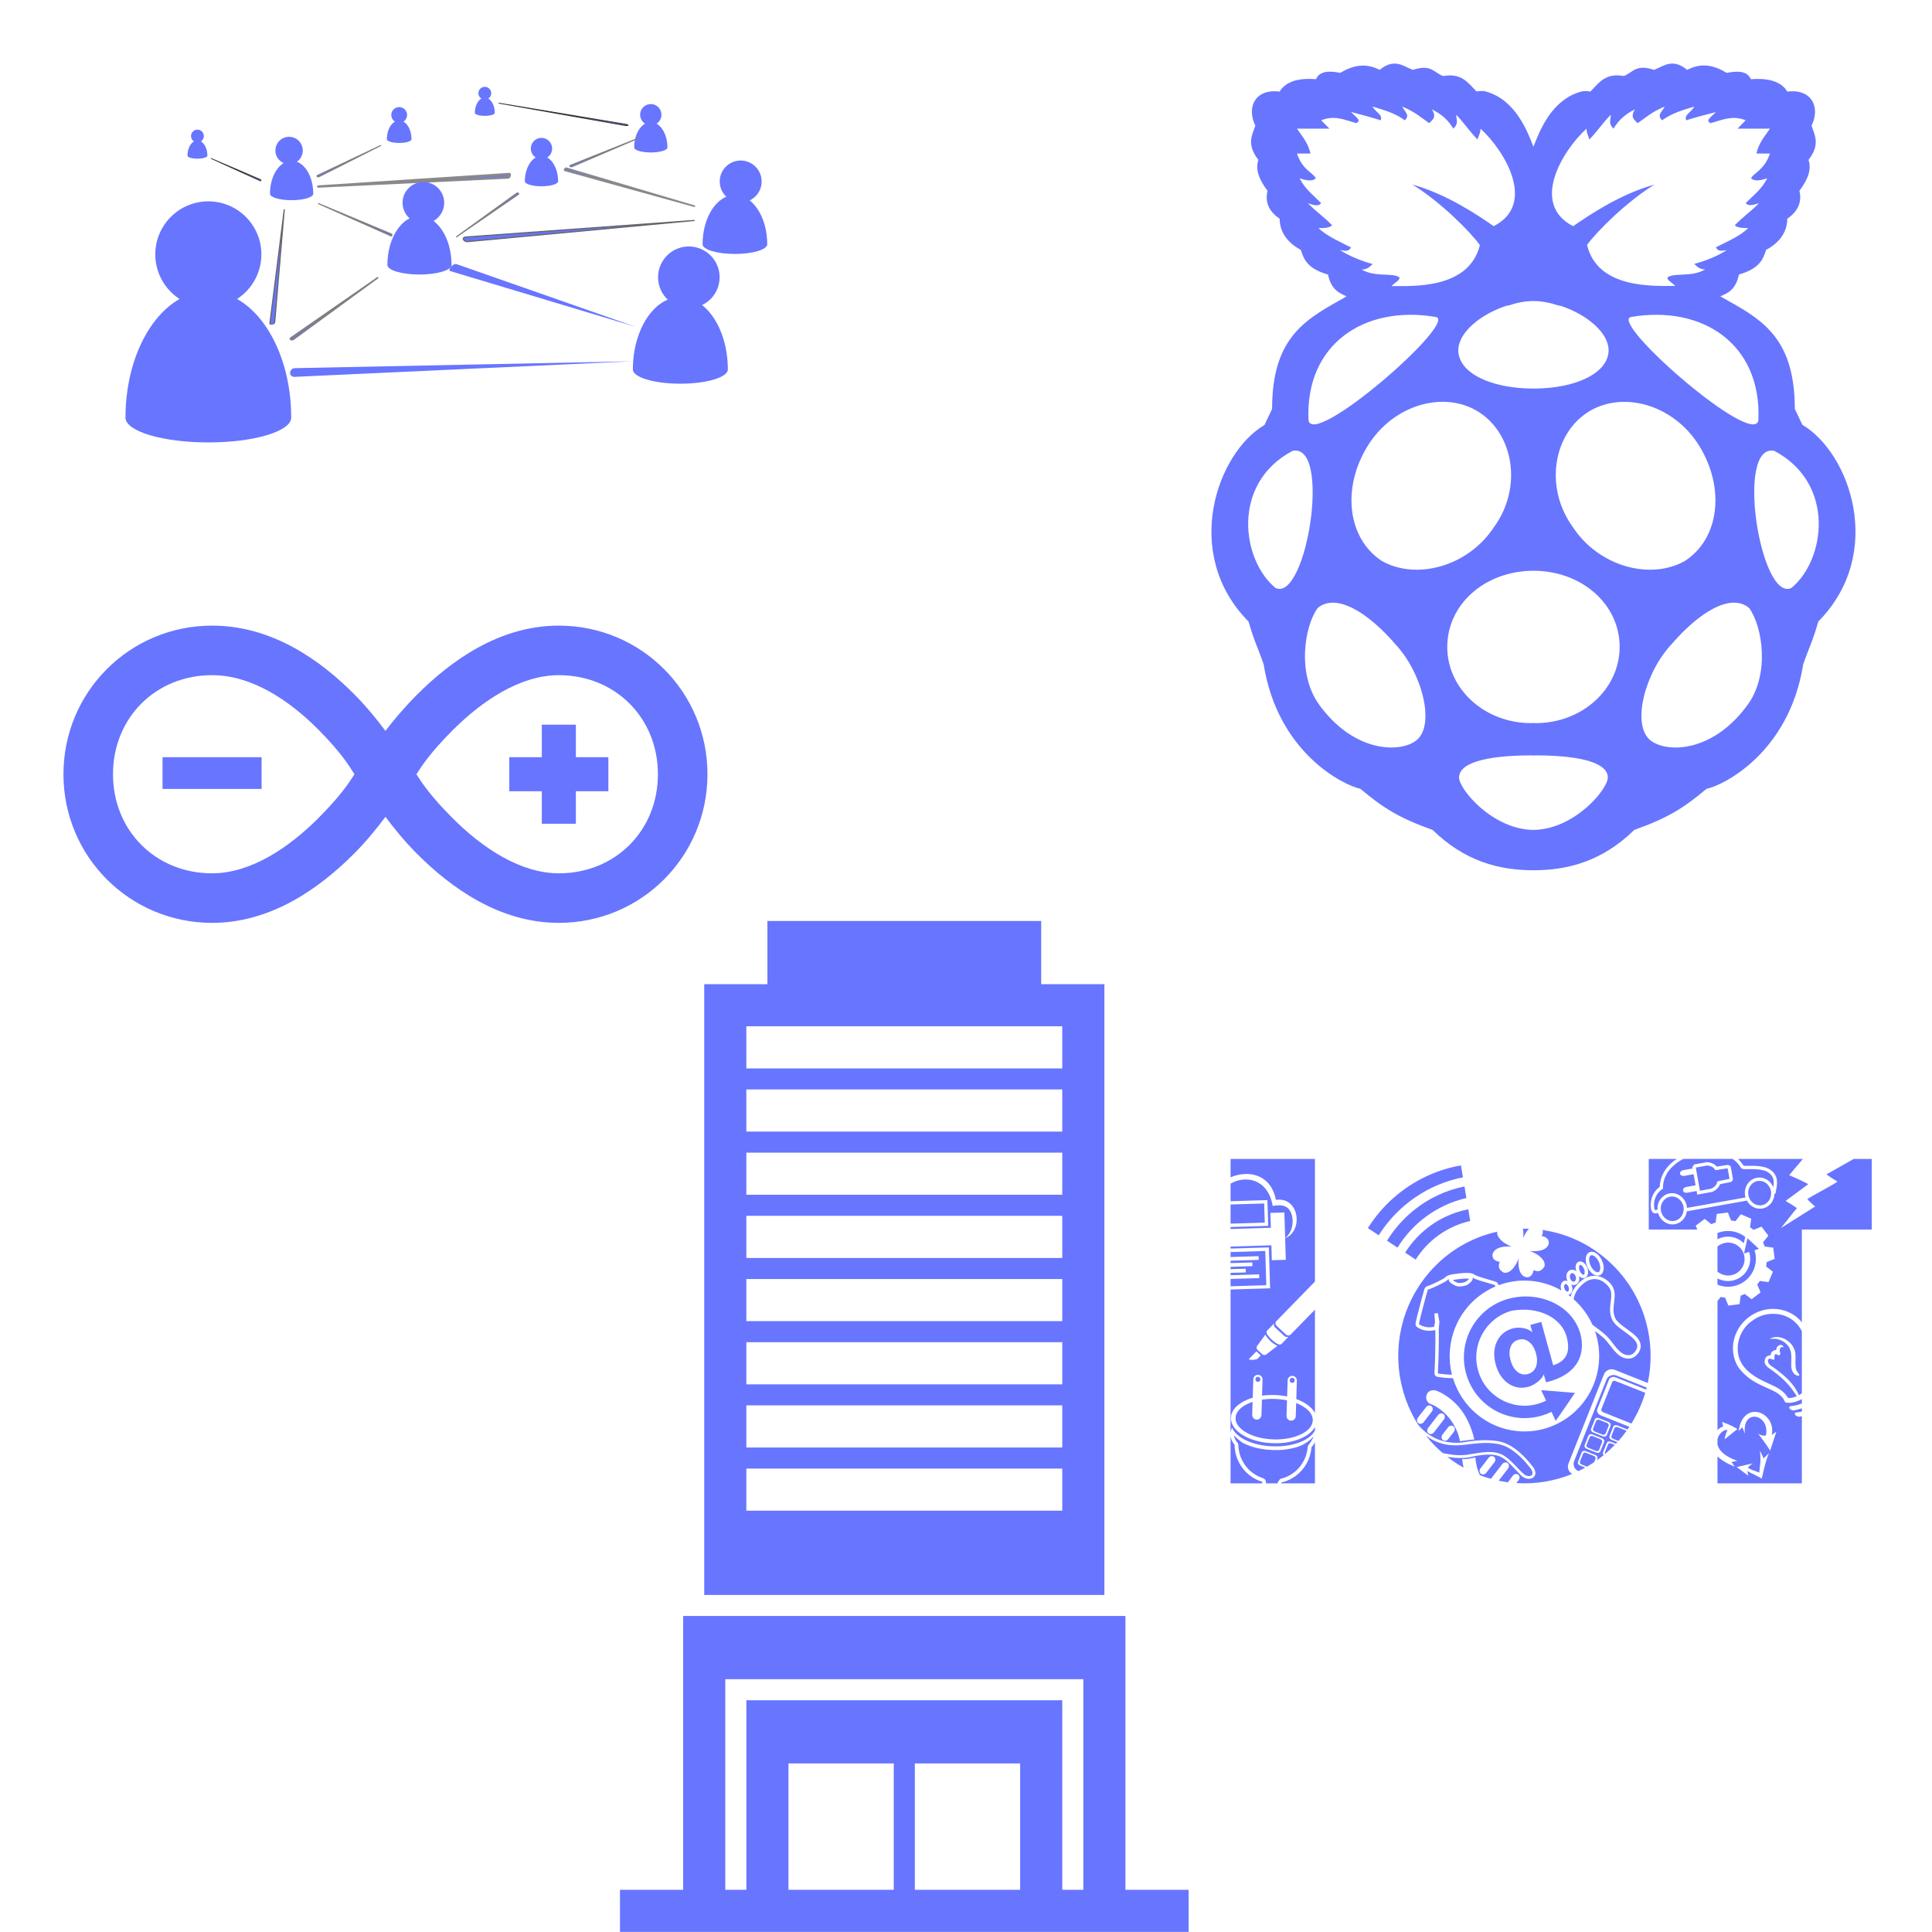 <?xml version="1.0" encoding="UTF-8" standalone="no"?>
<svg
   xmlns:dc="http://purl.org/dc/elements/1.1/"
   xmlns:cc="http://creativecommons.org/ns#"
   xmlns:rdf="http://www.w3.org/1999/02/22-rdf-syntax-ns#"
   xmlns:svg="http://www.w3.org/2000/svg"
   xmlns="http://www.w3.org/2000/svg"
   xml:space="preserve"
   viewBox="0 0 300 300"
   height="300"
   width="300"
   y="0px"
   x="0px"
   id="Capa_1"
   version="1.1"><defs
     id="defs43" /><g
     transform="translate(0,-159)"
     id="g10" /><g
     transform="translate(0,-159)"
     id="g12" /><g
     transform="translate(0,-159)"
     id="g14" /><g
     transform="translate(0,-159)"
     id="g16" /><g
     transform="translate(0,-159)"
     id="g18" /><g
     transform="translate(0,-159)"
     id="g20" /><g
     transform="translate(0,-159)"
     id="g22" /><g
     transform="translate(0,-159)"
     id="g24" /><g
     transform="translate(0,-159)"
     id="g26" /><g
     transform="translate(0,-159)"
     id="g28" /><g
     transform="translate(0,-159)"
     id="g30" /><g
     transform="translate(0,-159)"
     id="g32" /><g
     transform="translate(0,-159)"
     id="g34" /><g
     transform="translate(0,-159)"
     id="g36" /><g
     transform="translate(0,-159)"
     id="g38" /><g
     transform="matrix(3.846,0,0,3.846,32.219,60.013)"
     id="surface1" /><g
     style="fill:#6875ff;fill-opacity:1"
     id="g5110"><g
       style="fill:#6875ff;fill-opacity:1"
       id="g8"
       transform="matrix(0.342,0,0,0.342,61.931,143.009)"><g
         style="fill:#6875ff;fill-opacity:1"
         id="g6"><path
           style="fill:#6875ff;fill-opacity:1"
           d="M 167.344,0 V 28.688 H 138.656 V 306 H 320.344 V 28.688 H 291.656 V 0 Z M 301.219,267.75 H 157.781 v -19.125 h 143.438 z m 0,-28.688 H 157.781 v -19.125 h 143.438 z m 0,-28.687 H 157.781 V 191.25 h 143.438 z m 0,-28.687 H 157.781 v -19.125 h 143.438 z m 0,-28.688 H 157.781 v -19.125 h 143.438 z m 0,-28.688 H 157.781 v -19.125 h 143.438 z m 0,-28.687 H 157.781 V 76.5 h 143.438 z m 0,-47.813 V 66.937 H 157.781 V 47.812 Z"
           id="path2" /><path
           style="fill:#6875ff;fill-opacity:1"
           d="M 329.906,439.875 V 315.562 h -9.562 -181.688 -9.562 v 124.312 h -9.562 -19.125 V 459 H 358.595 V 439.875 H 339.47 Z M 148.219,353.812 v -9.562 h 162.562 v 95.625 h -9.562 V 353.813 H 157.781 v 86.062 h -9.562 z m 76.5,86.063 H 176.907 V 382.5 h 47.812 z m 9.562,0 V 382.5 h 47.812 v 57.375 z"
           id="path4" /></g></g><path
       id="path4522"
       d="m 32.93,97.147 c -12.785,0 -23.077,10.291 -23.077,23.077 0,12.785 10.291,23.077 23.077,23.077 9.3,0 16.827,-5.529 21.995,-10.697 2.028,-2.028 3.621,-4.026 4.928,-5.769 1.307,1.743 2.9,3.741 4.928,5.769 5.168,5.168 12.695,10.697 21.995,10.697 12.785,0 23.077,-10.291 23.077,-23.077 0,-12.785 -10.291,-23.077 -23.077,-23.077 -9.3,0 -16.827,5.529 -21.995,10.697 -1.998,1.998 -3.621,3.921 -4.928,5.649 -1.292,-1.713 -2.84,-3.666 -4.808,-5.649 -5.138,-5.183 -12.665,-10.697 -22.115,-10.697 z m 0,7.692 c 6.325,0 12.2,4.102 16.587,8.534 3.441,3.486 4.688,5.529 5.529,6.851 -0.871,1.352 -2.178,3.38 -5.649,6.851 -4.447,4.447 -10.382,8.534 -16.466,8.534 -8.759,0 -15.385,-6.626 -15.385,-15.385 0,-8.759 6.626,-15.385 15.385,-15.385 z m 53.846,0 c 8.759,0 15.385,6.626 15.385,15.385 0,8.759 -6.626,15.385 -15.385,15.385 -6.085,0 -12.019,-4.087 -16.466,-8.534 -3.471,-3.471 -4.778,-5.499 -5.649,-6.851 0.871,-1.352 2.178,-3.38 5.649,-6.851 4.447,-4.447 10.382,-8.534 16.466,-8.534 z m -2.644,7.692 v 5.048 h -5.048 v 5.288 h 5.048 v 5.048 h 5.288 v -5.048 h 5.048 v -5.288 h -5.048 v -5.048 z m -58.894,5.048 v 4.928 h 15.385 v -4.928 z"
       style="stroke-width:3.846;fill:#6875ff;fill-opacity:1" /><g
       style="fill:#6875ff;fill-opacity:1"
       id="surface1-3"
       transform="matrix(6.263,0,0,6.263,162.957,-2.653)"><path
         style="fill:#6875ff;fill-opacity:1"
         id="path4535"
         d="m 18.668,10.957 -0.188,-0.395 c 0,-1.844 -0.898,-2.254 -1.844,-2.789 0,-0.004 0,-0.004 0,-0.004 C 16.801,7.699 17.016,7.617 17.094,7.23 17.617,7.078 17.691,6.848 17.77,6.617 17.918,6.539 18.293,6.309 18.293,5.848 18.52,5.691 18.672,5.461 18.594,5.156 18.82,4.848 18.895,4.617 18.82,4.387 19.121,4 18.969,3.77 18.895,3.539 c 0.227,-0.461 0,-0.922 -0.602,-0.844 C 18.07,2.309 17.469,2.387 17.391,2.387 17.316,2.23 17.168,2.156 16.789,2.23 16.414,2 16.113,2 15.812,2.156 c -0.375,-0.309 -0.598,-0.078 -0.824,0 -0.453,-0.156 -0.527,0.074 -0.75,0.152 -0.453,-0.078 -0.602,0.156 -0.828,0.387 0,0 -0.121,-0.031 -0.227,0 C 12.453,2.891 12.156,3.66 12,4.062 11.844,3.66 11.547,2.891 10.816,2.691 c -0.105,-0.027 -0.227,0 -0.227,0 C 10.363,2.461 10.215,2.23 9.762,2.309 9.539,2.23 9.465,2.004 9.012,2.156 8.785,2.078 8.562,1.848 8.188,2.156 7.887,2.004 7.586,2.004 7.211,2.23 c -0.379,-0.074 -0.527,0 -0.602,0.156 -0.078,0 -0.676,-0.078 -0.902,0.309 C 5.105,2.617 4.879,3.078 5.105,3.539 5.027,3.77 4.879,4 5.18,4.387 c -0.074,0.23 0,0.461 0.227,0.77 -0.078,0.309 0.074,0.539 0.301,0.691 0,0.461 0.375,0.691 0.523,0.77 0.078,0.23 0.152,0.461 0.676,0.613 0.078,0.387 0.297,0.465 0.457,0.539 0,0 0,0.004 0,0.004 C 6.418,8.312 5.52,8.719 5.52,10.562 l -0.188,0.398 c -1.18,0.691 -2.062,3.188 -0.395,4.875 0.156,0.535 0.215,0.598 0.375,1.062 0.352,2.207 2,3.004 2.395,3.082 C 8.262,20.441 8.633,20.691 9.5,21 c 0.789,0.77 1.633,1 2.5,1 0.867,0 1.711,-0.23 2.5,-1 0.867,-0.309 1.238,-0.559 1.793,-1.02 0.395,-0.078 2.043,-0.875 2.395,-3.086 0.16,-0.461 0.219,-0.523 0.375,-1.062 1.668,-1.688 0.785,-4.18 -0.395,-4.875 z m -1.09,-0.125 C 17.5,11.582 13.812,8.359 14.43,8.281 16.195,7.984 17.656,8.957 17.578,10.832 Z M 13.863,9.109 c 0,0.539 -0.758,0.945 -1.863,0.949 -1.105,-0.004 -1.863,-0.41 -1.863,-0.949 0,-0.453 0.574,-0.906 1.207,-1.109 H 11.375 C 11.582,7.93 11.797,7.887 12,7.887 c 0.203,0 0.418,0.043 0.625,0.113 h 0.031 c 0.637,0.203 1.207,0.656 1.207,1.109 z M 13.316,3.613 c 0,0.137 0.066,0.203 0.066,0.273 0.199,-0.203 0.332,-0.41 0.535,-0.617 0,0.137 -0.066,0.207 0.066,0.344 0.133,-0.207 0.266,-0.344 0.535,-0.48 -0.133,0.207 0,0.273 0.066,0.344 C 14.785,3.34 14.922,3.203 15.254,3.066 15.188,3.203 15.055,3.27 15.188,3.406 15.391,3.27 15.523,3.203 15.988,3.066 15.922,3.203 15.723,3.27 15.789,3.406 15.988,3.34 16.258,3.27 16.523,3.203 16.391,3.34 16.258,3.406 16.391,3.477 16.66,3.406 16.926,3.27 17.262,3.406 l -0.203,0.207 c 0,0 0.469,0 0.805,0 -0.137,0.203 -0.27,0.34 -0.336,0.617 0,0 0.203,0 0.336,0 -0.137,0.41 -0.402,0.477 -0.469,0.613 0.066,0.07 0.199,0.07 0.402,0 -0.137,0.273 -0.336,0.414 -0.535,0.617 0.066,0.066 0.133,0.066 0.332,0 -0.199,0.203 -0.402,0.344 -0.602,0.547 0.066,0.07 0.199,0.07 0.332,0.07 C 17.125,6.281 16.789,6.418 16.523,6.555 16.59,6.691 16.727,6.625 16.789,6.625 c -0.199,0.137 -0.531,0.273 -0.801,0.34 0.066,0.07 0.133,0.137 0.27,0.137 -0.336,0.207 -0.805,0.07 -0.938,0.207 0,0.066 0.133,0.137 0.199,0.203 -0.535,0 -1.926,0.082 -2.191,-1.016 C 13.578,6.156 14.312,5.422 15,5 14.156,5.234 13.391,5.75 12.984,6.031 11.914,5.484 12.715,4.16 13.316,3.613 Z M 7.207,6.625 c 0.066,0 0.203,0.066 0.27,-0.066 C 7.207,6.418 6.875,6.281 6.672,6.078 c 0.137,0 0.27,0 0.336,-0.07 C 6.809,5.805 6.605,5.664 6.406,5.461 c 0.199,0.07 0.266,0.07 0.332,0 C 6.539,5.258 6.34,5.117 6.203,4.844 c 0.203,0.07 0.336,0.07 0.402,0 C 6.539,4.707 6.273,4.641 6.137,4.23 c 0.137,0 0.336,0 0.336,0 C 6.406,3.953 6.273,3.816 6.137,3.613 c 0.336,0 0.805,0 0.805,0 L 6.738,3.406 c 0.336,-0.137 0.605,0 0.871,0.07 0.133,-0.07 0,-0.137 -0.133,-0.277 C 7.742,3.27 8.012,3.34 8.211,3.406 8.277,3.27 8.078,3.203 8.012,3.066 8.48,3.203 8.613,3.27 8.812,3.406 8.945,3.27 8.812,3.203 8.746,3.066 9.078,3.203 9.215,3.34 9.414,3.477 9.48,3.406 9.617,3.34 9.48,3.133 9.75,3.27 9.883,3.406 10.016,3.613 c 0.137,-0.137 0.07,-0.207 0.07,-0.344 0.199,0.207 0.332,0.414 0.531,0.617 0,-0.066 0.07,-0.137 0.07,-0.273 0.602,0.547 1.398,1.871 0.328,2.418 C 10.609,5.75 9.844,5.234 9,5 9.688,5.422 10.422,6.156 10.672,6.5 10.402,7.594 9.016,7.516 8.48,7.516 8.547,7.445 8.68,7.379 8.68,7.309 c -0.133,-0.137 -0.602,0 -0.938,-0.203 0.137,0 0.203,-0.07 0.27,-0.137 C 7.742,6.898 7.41,6.762 7.207,6.625 Z M 9.57,8.281 C 10.188,8.359 6.5,11.582 6.422,10.832 6.344,8.957 7.805,7.984 9.57,8.281 Z M 5.609,15.004 C 4.77,14.324 4.492,12.418 6.027,11.602 7.004,11.398 6.375,15.344 5.609,15.004 Z m 3.496,3.77 C 8.711,19.094 7.582,19.094 6.719,17.938 6.121,17.168 6.32,15.945 6.652,15.496 7.117,15.113 7.914,15.625 8.578,16.398 c 0.66,0.703 0.992,1.988 0.527,2.375 z M 8.242,14.332 C 7.387,13.773 7.246,12.523 7.887,11.484 c 0.641,-1.043 1.922,-1.391 2.773,-0.836 0.855,0.559 1.07,1.875 0.359,2.848 -0.641,0.973 -1.922,1.32 -2.777,0.836 z M 12,21 c -1.02,-0.012 -1.844,-1.012 -1.844,-1.297 0,-0.43 0.906,-0.551 1.789,-0.551 0.016,0 0.035,0.004 0.055,0.004 0.02,0 0.035,-0.004 0.055,-0.004 0.883,0 1.789,0.121 1.789,0.551 C 13.844,19.988 13.02,20.988 12,21 Z m 0.059,-2.648 c -0.02,0 -0.039,-0.004 -0.059,-0.004 -0.02,0 -0.039,0.004 -0.059,0.004 -1.145,0 -2.078,-0.84 -2.078,-1.891 0,-1.047 0.926,-1.883 2.137,-1.887 1.211,0.004 2.137,0.84 2.137,1.887 0,1.051 -0.934,1.891 -2.078,1.891 z m 0.922,-4.855 c -0.711,-0.973 -0.496,-2.293 0.359,-2.848 0.852,-0.555 2.133,-0.207 2.773,0.832 0.641,1.043 0.5,2.293 -0.355,2.848 -0.855,0.488 -2.137,0.141 -2.777,-0.832 z M 17.281,17.938 c -0.863,1.156 -1.992,1.156 -2.387,0.836 -0.465,-0.387 -0.133,-1.672 0.531,-2.379 0.664,-0.77 1.457,-1.285 1.922,-0.898 0.332,0.449 0.531,1.672 -0.066,2.441 z m 1.109,-2.934 C 17.625,15.344 16.996,11.398 17.973,11.602 c 1.535,0.816 1.258,2.723 0.418,3.402 z" /></g><g
       style="fill:#6875ff;fill-opacity:1"
       transform="matrix(0.108,0,0,0.108,185.957,123.111)"
       id="layer1"><path
         id="path3971"
         d="m 328.577,551.54 c -34,16.037 -63.186,41.648 -83.708,74.297 l 15.6,10.278 c 27.549,-43.64 71.532,-73.531 121.082,-83.311 l -2.891,-17.132 c -16.149,2.829 -31.745,7.618 -46.484,14.212 -1.207,0.54 -2.404,1.093 -3.599,1.657 z m 16.824,27.058 c -29.844,14.035 -55.338,36.636 -72.986,65.383 l 15.079,9.9 c 22.043,-35.777 57.562,-61.761 99.045,-71.313 l -2.781,-16.642 c -13.348,2.708 -26.223,6.966 -38.356,12.672 z m 11.528,30.731 c -23.788,11.177 -44.162,29.069 -58.472,51.789 l 15.14,9.949 c 17.882,-28.243 46.104,-48.182 78.451,-55.5 L 389.24,598.783 c -11.254,2.187 -22.103,5.75 -32.311,10.546 z"
         style="color:#000000;display:inline;overflow:visible;visibility:visible;fill:#6875ff;fill-opacity:1;fill-rule:nonzero;stroke:none;stroke-width:20;marker:none;enable-background:accumulate" /><path
         id="path3118"
         d="m 467.599,626.631 c 0.901,3.859 1.112,8.431 0.618,13.36 2.182,-5.243 5.082,-9.883 8.341,-13.244 -2.993,-0.108 -5.966,-0.156 -8.958,-0.116 z m 28.381,1.892 c 0.728,2.296 0.655,5.184 -1.158,8.727 11.939,2.152 10.201,10.411 10.117,10.812 -1.811,8.578 -13.401,12.253 -27.454,10.58 12.926,4.445 23.194,13.351 21.392,21.817 -0.011,0.05 -4.632,11.261 -15.754,5.715 -2.06,11.939 -10.332,10.275 -10.735,10.194 -8.577,-1.721 -12.333,-13.167 -10.812,-27.145 -4.27,12.446 -12.636,22.222 -20.89,20.697 -0.05,-0.009 -11.416,-4.314 -6.14,-15.561 -12.007,-1.741 -10.535,-10.061 -10.464,-10.464 1.527,-8.705 13.114,-12.754 27.377,-11.468 -12.172,-4.717 -21.756,-13.387 -20.658,-21.469 -37.43,8.321 -72.547,28.599 -99.237,60.392 -52.624,62.685 -56.24,150.743 -14.75,216.622 0.064,0.087 0.128,0.183 0.193,0.27 5.677,7.571 16.435,16.4 27.84,21.044 14.757,6.009 30.644,5.91 39.579,4.17 8.933,-1.74 38.132,-5.558 56.221,1.004 15.991,5.801 29.351,19.225 40.621,33.401 13.27,15.784 -5.995,26.261 -18.419,11.198 -14.06,-14.805 -20.4,-22.139 -29.732,-25.562 -12.637,-4.635 -34.053,-0.206 -42.089,1.776 -5.484,1.353 -17.965,1.7 -31.818,-0.541 7.447,5.804 15.194,10.942 23.207,15.407 -0.829,-4.152 -1.524,-8.257 -2.085,-12.163 6.758,0.212 12.272,-0.95 19.075,-2.394 0.558,8.675 2.785,17.907 6.642,25.562 5.175,1.964 10.427,3.669 15.716,5.136 l 16.334,-21.16 c 1.977,-2.558 5.466,-3.165 7.761,-1.39 2.296,1.774 2.479,5.242 0.502,7.8 l -13.476,17.453 c 4.413,0.925 8.831,1.689 13.283,2.278 l 7.144,-9.499 c 1.947,-2.581 5.427,-3.202 7.723,-1.429 2.295,1.775 2.525,5.219 0.579,7.8 l -3.244,4.286 c 27.269,1.736 54.757,-2.68 80.239,-13.167 -5.197,-2.904 -7.588,-9.26 -5.329,-14.943 L 584.173,836.302 c 1.844,-4.64 6.242,-7.474 10.928,-7.568 1.562,-0.032 3.164,0.235 4.711,0.849 l 47.456,18.882 c 13.65,-63.936 -7.151,-133.197 -60.044,-178.433 -26.968,-23.064 -58.66,-36.776 -91.244,-41.51 z m 70.933,31.277 c 2.283,0.052 4.603,1.024 6.642,2.471 3.107,2.205 5.867,5.646 7.839,9.924 1.972,4.278 2.808,8.634 2.471,12.434 -0.337,3.8 -1.944,7.307 -5.251,8.842 -3.308,1.536 -7.049,0.506 -10.155,-1.699 -3.107,-2.205 -5.867,-5.646 -7.839,-9.924 -1.972,-4.278 -2.808,-8.634 -2.471,-12.434 0.337,-3.8 1.944,-7.345 5.251,-8.881 0.827,-0.384 1.684,-0.612 2.548,-0.695 0.324,-0.031 0.639,-0.046 0.965,-0.039 z m -0.425,4.981 c -0.375,0.027 -0.705,0.093 -1.004,0.232 -1.197,0.556 -2.191,2.105 -2.433,4.827 -0.241,2.721 0.396,6.342 2.047,9.924 1.651,3.582 3.997,6.418 6.217,7.993 2.219,1.575 4.016,1.792 5.213,1.236 1.197,-0.556 2.191,-2.105 2.433,-4.827 0.241,-2.721 -0.396,-6.342 -2.047,-9.924 -1.651,-3.582 -3.997,-6.379 -6.217,-7.954 -1.11,-0.788 -2.096,-1.24 -2.973,-1.429 -0.439,-0.094 -0.86,-0.105 -1.236,-0.077 z m -16.449,8.997 c 1.694,-0.035 3.387,0.594 4.788,1.583 2.134,1.507 3.931,3.823 5.174,6.719 l 1.467,3.437 h -0.463 c 0.393,1.754 0.595,3.481 0.425,5.097 -0.281,2.666 -1.383,5.284 -3.823,6.564 -2.439,1.28 -5.279,0.542 -7.414,-0.965 -0.678,-0.479 -1.253,-1.139 -1.853,-1.776 1.373,4.93 0.193,10.222 -4.093,12.472 -2.288,1.201 -4.927,0.995 -7.144,-0.039 0.226,0.409 0.505,0.754 0.695,1.197 1.067,2.485 1.394,5.087 0.965,7.452 -0.429,2.366 -1.67,4.622 -3.9,5.792 -0.596,0.313 -1.221,0.512 -1.853,0.618 1.176,0.862 2.337,1.718 3.475,2.626 0.421,-2.123 1.026,-4.175 1.892,-6.14 3.221,-7.308 8.879,-13.489 14.75,-17.955 4.623,-3.516 9.832,-5.533 15.175,-5.985 0.557,-0.047 1.102,-0.064 1.66,-0.077 8.381,-0.193 16.954,3.468 23.902,11.391 6.836,7.797 6.271,16.806 5.251,25.215 -1.02,8.409 -2.345,16.485 1.506,24.442 2.668,5.513 10.679,11.152 18.612,16.913 7.933,5.76 15.995,11.741 17.685,20.233 0.794,3.989 -0.248,7.838 -2.047,11.005 -1.799,3.167 -4.345,5.719 -6.95,7.452 -5.009,3.333 -11.617,2.922 -17.029,0.463 -6.087,-2.765 -10.643,-7.944 -14.905,-13.322 -4.261,-5.378 -8.259,-11.006 -12.704,-14.982 -3.457,-3.093 -7.571,-6.198 -11.893,-9.383 4.993,14.345 7.073,30.012 5.56,46.143 -5.593,59.634 -58.031,103.376 -117.115,97.731 -44.554,-4.257 -80.172,-35.4 -92.595,-76.03 -4.684,-0.141 -9.567,-0.449 -13.708,-0.85 -2.653,-0.256 -4.973,-0.542 -6.796,-0.85 -0.912,-0.154 -1.686,-0.323 -2.355,-0.502 -0.659,-0.176 -1.141,-0.158 -2.047,-0.927 v -0.039 c -0.954,-0.839 -1.562,-2.369 -1.66,-3.939 -0.099,-1.582 0.002,-3.658 0.232,-7.105 0.575,-8.63 1.171,-36.3 1.043,-48.846 l -0.077,-6.101 -4.672,0.656 c -8.529,1.183 -16.84,-1.576 -21.353,-4.943 -0.436,-0.325 -0.871,-0.604 -1.351,-1.158 -0.48,-0.555 -0.893,-1.423 -1.004,-2.201 -0.223,-1.555 0.122,-2.765 0.541,-5.136 0.44,-2.489 2.567,-10.801 5.058,-20.311 2.492,-9.509 5.257,-19.839 6.835,-25.215 0.365,-1.244 0.861,-2.411 1.815,-3.359 0.953,-0.949 2.117,-1.422 3.359,-1.776 2.077,-0.592 8.354,-3.319 13.862,-6.024 2.754,-1.352 5.352,-2.717 7.337,-3.823 0.992,-0.553 1.857,-1.056 2.433,-1.429 0.433,-0.279 0.762,-0.606 0.734,-0.541 1.436,-1.809 3.633,-3.049 6.603,-3.939 3.079,-0.922 7.134,-1.573 12.82,-2.201 4.452,-0.492 8.253,-0.803 11.468,-0.849 1.072,-0.015 2.062,-0.011 3.012,0.039 3.798,0.199 6.655,0.958 8.842,2.471 2.197,1.519 6.062,2.961 18.573,6.564 2.908,0.838 5.766,1.678 7.993,2.355 2.227,0.678 3.617,1.077 4.479,1.429 1.389,0.566 1.777,1.376 2.433,2.394 0.398,0.618 0.86,1.429 1.351,2.355 14.579,-5.392 30.543,-7.676 47.031,-6.101 15.755,1.505 30.397,6.365 43.286,13.824 -0.05,-0.106 -0.108,-0.201 -0.154,-0.309 -1.067,-2.485 -1.356,-5.087 -0.927,-7.452 0.429,-2.366 1.67,-4.622 3.9,-5.792 1.972,-1.035 4.192,-0.795 6.101,0.077 -0.263,-0.458 -0.635,-0.812 -0.85,-1.313 -2.308,-5.376 -1.192,-11.796 3.63,-14.326 2.411,-1.265 5.247,-1.035 7.53,0.154 0.793,0.414 1.442,1.04 2.124,1.66 -0.895,-2.511 -1.362,-5.035 -1.12,-7.337 0.281,-2.666 1.383,-5.284 3.823,-6.564 0.61,-0.32 1.25,-0.489 1.892,-0.579 0.241,-0.034 0.492,-0.034 0.734,-0.039 z m 0.077,4.904 c -0.14,0.024 -0.278,0.059 -0.386,0.116 -0.433,0.227 -1.062,1.018 -1.236,2.664 -0.174,1.646 0.146,3.885 1.081,6.062 0.935,2.177 2.3,3.842 3.475,4.672 1.175,0.83 1.807,0.806 2.24,0.579 0.432,-0.227 1.062,-1.018 1.236,-2.664 0.174,-1.646 -0.146,-3.885 -1.081,-6.062 -0.935,-2.177 -2.3,-3.842 -3.475,-4.672 -0.588,-0.415 -1.026,-0.623 -1.39,-0.695 -0.182,-0.036 -0.323,-0.024 -0.463,0 z m -11.391,11.854 c -0.483,-0.021 -0.95,0.078 -1.39,0.309 -1.759,0.923 -2.851,4.502 -1.351,7.993 0.75,1.746 1.929,2.968 3.05,3.552 1.121,0.584 2.055,0.616 2.935,0.154 1.758,-0.923 2.889,-4.502 1.39,-7.993 -0.75,-1.746 -1.968,-2.968 -3.089,-3.552 -0.561,-0.292 -1.062,-0.443 -1.545,-0.463 z m -143.333,6.294 c 0.054,0.174 0.21,0.326 0.232,0.502 0.182,1.454 -0.29,2.611 -0.927,3.707 -1.016,1.748 -2.782,3.377 -4.865,4.865 l 0.039,0.193 -1.583,0.965 c -1.966,1.179 -4.51,1.825 -7.182,2.278 -2.672,0.453 -5.238,0.705 -7.452,0.154 -3.189,-0.793 -6.33,-2.438 -8.727,-4.209 -1.198,-0.885 -2.221,-1.783 -2.973,-2.857 -0.376,-0.537 -0.705,-1.139 -0.85,-1.969 -0.078,-0.448 -0.032,-0.971 0.116,-1.506 -0.902,0.461 -1.568,0.942 -1.931,1.429 -0.718,0.963 -1.165,1.113 -1.892,1.583 -0.727,0.47 -1.614,0.998 -2.664,1.583 -2.101,1.171 -4.795,2.558 -7.607,3.939 -5.624,2.762 -11.503,5.429 -14.673,6.333 -0.923,0.263 -1.155,0.422 -1.236,0.502 -0.08,0.08 -0.268,0.346 -0.541,1.274 -1.539,5.242 -4.311,15.577 -6.796,25.06 -2.485,9.483 -4.727,18.484 -4.981,19.925 -0.394,2.231 -0.453,3.275 -0.463,3.398 0.08,0.068 0.112,0.104 0.386,0.309 3.045,2.272 10.785,4.94 17.724,3.977 l 3.552,-0.502 1.351,-6.796 -0.927,-12.318 4.904,-0.656 0.039,0.27 2.24,12.163 0.039,0.348 -0.039,0.348 -0.888,9.422 0.077,7.993 c 0.131,12.772 -0.476,40.143 -1.081,49.232 -0.227,3.404 -0.296,5.462 -0.232,6.487 0.019,0.296 0.004,0.359 0,0.425 0.025,0.009 0.043,0.029 0.077,0.039 0.422,0.113 1.075,0.248 1.892,0.386 1.635,0.275 3.911,0.523 6.487,0.772 3.551,0.343 7.715,0.65 11.777,0.811 -3,-11.809 -4.023,-24.35 -2.819,-37.185 3.865,-41.21 30.074,-74.83 65.411,-89.815 -0.349,-0.625 -0.655,-1.106 -0.888,-1.467 -0.217,-0.338 -0.378,-0.538 -0.463,-0.618 -0.293,-0.101 -1.719,-0.58 -3.746,-1.197 -2.196,-0.668 -4.991,-1.486 -7.877,-2.317 -12.579,-3.623 -16.907,-5.092 -20.04,-7.259 z m -9.46,1.583 c -2.633,0.048 -5.806,0.26 -8.881,0.579 -3.075,0.319 -6.048,0.74 -8.302,1.197 -0.692,0.14 -1.137,0.286 -1.66,0.425 0.286,0.26 0.39,0.412 0.772,0.695 1.851,1.368 4.663,2.82 6.989,3.398 0.673,0.167 3.118,0.156 5.406,-0.232 2.254,-0.382 4.574,-1.118 5.444,-1.622 l 0.039,-0.039 c 0.01,-0.006 0.029,0.006 0.039,0 2.229,-1.343 3.886,-3.038 4.556,-4.132 -0.872,-0.129 -2.242,-0.309 -4.402,-0.27 z m 184.225,0.695 c -0.458,0.014 -0.934,0.033 -1.39,0.077 -4.381,0.422 -8.705,2.201 -12.665,5.213 -5.335,4.058 -10.442,9.716 -13.206,15.986 -1.106,2.51 -1.854,5.11 -2.124,7.761 11.407,10.102 20.613,22.579 26.952,36.567 6.613,4.97 13.36,9.85 18.882,14.789 5.059,4.526 9.107,10.379 13.244,15.6 4.137,5.221 8.316,9.763 13.09,11.932 4.173,1.895 9.169,1.966 12.24,-0.077 1.932,-1.285 4.041,-3.389 5.406,-5.792 1.365,-2.403 2.018,-5.034 1.506,-7.607 -1.145,-5.753 -7.962,-11.497 -15.793,-17.183 -7.831,-5.686 -16.451,-11.19 -20.118,-18.766 -4.613,-9.533 -2.968,-18.983 -1.969,-27.223 0.999,-8.239 1.486,-15.035 -4.054,-21.353 -6.161,-7.025 -13.135,-10.14 -20.002,-9.924 z m -40.776,7.105 c -0.338,-0.032 -0.653,0.05 -0.927,0.193 -0.547,0.287 -1.08,0.993 -1.313,2.278 -0.233,1.286 -0.081,3.005 0.618,4.634 0.699,1.629 1.763,2.81 2.703,3.359 0.94,0.55 1.577,0.519 2.124,0.232 0.547,-0.287 1.08,-0.993 1.313,-2.278 0.233,-1.285 0.081,-3.005 -0.618,-4.634 -0.699,-1.629 -1.763,-2.771 -2.703,-3.321 -0.47,-0.275 -0.859,-0.431 -1.197,-0.463 z m -58.886,17.878 c -7.974,0.098 -15.891,1.2 -23.477,3.321 -46.463,12.83 -73.747,60.947 -60.932,107.461 12.816,46.518 60.847,73.8 107.307,60.971 5.414,-1.495 10.553,-3.471 15.407,-5.869 l 6.178,12.936 13.939,-20.04 13.669,-20.156 -24.249,-2.008 -24.288,-1.853 7.105,15.059 c -3.912,1.944 -8.1,3.542 -12.472,4.749 -36.99,10.214 -75.25,-11.506 -85.452,-48.537 -10.203,-37.034 11.508,-75.315 48.499,-85.529 39.514,-6.921 72.209,10.961 79.08,37.918 5.122,19.746 0.983,34.009 -19.5,40.544 l -17.183,-62.361 -15.716,4.325 2.973,10.735 c -6.798,-6.906 -20.149,-7.882 -28.111,-5.753 -10.629,2.935 -18.251,9.172 -22.821,18.805 -4.57,9.633 -5.167,20.723 -1.738,33.169 3.429,12.446 9.702,21.628 18.496,27.57 8.839,5.863 18.462,7.2 29.153,4.247 8.167,-2.381 20.137,-11.261 21.199,-18.033 l 3.591,11.739 c 48.659,-11.775 56.243,-43.241 49.271,-69.813 -10.147,-35.631 -45.375,-54.02 -79.93,-53.596 z m -5.058,61.55 c 3.974,-0.201 7.621,1.037 11.005,3.668 4.556,3.429 8.003,8.996 10.078,16.527 2.091,7.593 2.059,14.071 0,19.461 -2.077,5.328 -5.898,8.744 -11.43,10.271 -5.594,1.545 -10.586,0.536 -15.098,-2.973 -4.45,-3.526 -7.853,-9.065 -9.962,-16.72 -2.074,-7.53 -1.994,-14.019 0.039,-19.268 2.077,-5.328 5.805,-8.761 11.275,-10.271 1.399,-0.386 2.768,-0.628 4.093,-0.695 z m 132.483,51.356 c -4.313,0.077 -8.354,2.672 -10.04,6.912 l -46.491,116.96 c -2.247,5.653 0.547,12.057 6.255,14.326 h 0.039 c 3.327,-1.589 6.606,-3.295 9.846,-5.097 l -7.723,-3.05 c -2.357,-0.937 -3.591,-3.27 -2.819,-5.213 l 5.367,-13.592 c 0.579,-1.457 2.163,-2.276 3.9,-2.201 0.579,0.025 1.148,0.152 1.738,0.386 l 14.094,5.599 c 2.357,0.937 3.668,3.27 2.896,5.213 l -1.004,2.548 c 3.378,-2.389 6.685,-4.886 9.924,-7.53 -1.063,-1.12 -1.49,-2.618 -0.965,-3.939 l 5.406,-13.553 c 0.579,-1.457 2.125,-2.314 3.861,-2.24 0.579,0.025 1.187,0.152 1.776,0.386 l 7.452,2.973 c 0.739,-0.786 1.473,-1.592 2.201,-2.394 l -8.534,-3.398 c -2.357,-0.937 -3.63,-3.232 -2.857,-5.174 l 5.406,-13.592 c 0.579,-1.457 2.125,-2.276 3.861,-2.201 0.579,0.025 1.187,0.152 1.776,0.386 l 14.094,5.599 c 0.241,0.096 0.478,0.224 0.695,0.348 0.936,-1.333 1.845,-2.665 2.742,-4.016 l -41.355,-16.449 c -3.646,-1.449 -6.147,-5.383 -4.711,-8.997 l 16.874,-42.436 c 0.611,-1.538 2.718,-3.685 6.024,-3.746 1.102,-0.02 2.35,0.191 3.707,0.734 l 43.633,17.453 c 0.26,-0.965 0.528,-1.928 0.772,-2.896 L 602.244,837.808 c -1.427,-0.567 -2.887,-0.837 -4.325,-0.811 z m 0.927,8.379 c -1.594,-0.006 -2.315,0.798 -2.78,1.969 l -14.635,36.76 c -0.745,1.874 -2.611,4.667 2.394,6.68 l 39.926,16.063 c 8.711,-14.014 15.351,-28.887 19.925,-44.212 l -40.892,-16.256 c -1.712,-0.681 -2.982,-1 -3.939,-1.004 z m -260.641,13.553 c 2.059,-0.107 4.418,0.295 7.066,1.39 13.233,5.588 27.947,17.15 37.687,32.551 8.042,12.716 12.5,25.98 14.943,36.76 -6.213,0.532 -13.246,1.717 -20.62,2.587 -1.565,-9.088 -5.481,-19.184 -12.472,-29.346 -8.333,-12.112 -21.934,-22.029 -30.736,-24.481 -6.019,-3.443 -6.789,-10.781 -3.475,-15.407 1.611,-2.249 4.176,-3.875 7.607,-4.054 z m -4.904,21.817 c 1.028,0.017 2.035,0.338 2.896,1.004 2.295,1.774 2.633,5.242 0.656,7.8 L 325.115,904.764 c -1.977,2.558 -5.466,3.203 -7.761,1.429 -2.295,-1.774 -2.479,-5.281 -0.502,-7.839 l 11.739,-15.175 c 1.236,-1.599 2.997,-2.46 4.711,-2.433 z m -0.116,3.668 c -0.717,0.002 -1.29,0.464 -1.738,1.004 0.429,-0.525 0.992,-0.925 1.699,-0.927 0.623,-0.059 1.082,0.355 1.274,0.888 -0.173,-0.561 -0.586,-1.027 -1.236,-0.965 z m 1.236,0.965 c 0.088,0.242 0.099,0.512 0.077,0.772 0.036,-0.259 -0.001,-0.526 -0.077,-0.772 z m -2.973,0.039 c -0.14,0.169 -0.274,0.319 -0.386,0.502 -3.176,4.085 -6.343,8.14 -9.499,12.24 -0.398,0.553 -0.9,1.146 -1.313,1.699 -0.415,0.551 -0.811,1.094 -1.12,1.699 -0.067,0.25 -0.051,0.49 0,0.734 -0.033,-0.226 -0.022,-0.471 0.039,-0.695 0.616,-1.212 1.598,-2.253 2.394,-3.359 3.16,-4.097 6.324,-8.155 9.499,-12.24 0.118,-0.192 0.243,-0.404 0.386,-0.579 z m -12.318,16.874 c 0.021,0.102 0.037,0.214 0.077,0.309 -0.038,-0.106 -0.061,-0.196 -0.077,-0.309 z m 31.547,-10.155 c 1.045,0.014 2.074,0.339 2.935,1.004 2.295,1.775 2.556,5.242 0.579,7.8 l -14.326,18.534 c -1.977,2.558 -5.427,3.203 -7.723,1.429 -2.295,-1.775 -2.556,-5.281 -0.579,-7.839 l 14.326,-18.534 c 1.236,-1.599 3.046,-2.418 4.788,-2.394 z m 223.765,6.487 c 0.21,-0.018 0.439,-0.009 0.656,0 0.579,0.025 1.187,0.152 1.776,0.386 l 14.094,5.599 c 2.357,0.937 3.63,3.27 2.857,5.213 l -5.406,13.553 c -0.772,1.943 -3.281,2.752 -5.638,1.815 l -14.094,-5.599 c -2.357,-0.937 -3.63,-3.232 -2.857,-5.174 l 5.406,-13.592 c 0.507,-1.275 1.738,-2.074 3.205,-2.201 z m 1.197,2.587 c -1.169,0.112 -2.175,0.778 -2.587,1.815 l -4.402,11.043 c -0.628,1.581 0.367,3.426 2.24,4.17 l 11.198,4.479 c 1.873,0.744 3.889,0.075 4.518,-1.506 l 4.402,-11.043 c 0.628,-1.581 -0.405,-3.464 -2.278,-4.209 l -11.198,-4.441 c -0.468,-0.186 -0.929,-0.292 -1.39,-0.309 -0.173,-0.006 -0.335,-0.016 -0.502,0 z m -210.598,8.572 c 1.045,0.014 2.074,0.339 2.935,1.004 2.295,1.775 2.556,5.281 0.579,7.839 l -8.109,10.503 c -1.977,2.558 -5.427,3.164 -7.723,1.39 -2.295,-1.775 -2.556,-5.242 -0.579,-7.8 l 8.109,-10.503 c 1.235,-1.599 3.046,-2.456 4.788,-2.433 z m 237.048,1.931 c -1.176,0.112 -2.213,0.778 -2.626,1.815 l -4.363,11.043 c -0.628,1.581 0.367,3.426 2.24,4.17 l 7.8,3.128 c 1.092,-1.232 2.14,-2.515 3.205,-3.784 2.91,-3.467 5.691,-7.005 8.302,-10.619 -0.392,-0.416 -0.877,-0.769 -1.467,-1.004 L 603.982,912.023 c -0.468,-0.186 -0.929,-0.292 -1.39,-0.309 -0.173,-0.006 -0.334,-0.016 -0.502,0 z m -36.953,10.31 c 0.21,-0.018 0.439,-0.009 0.656,0 0.579,0.025 1.187,0.152 1.776,0.386 l 14.094,5.599 c 2.357,0.937 3.63,3.27 2.857,5.213 l -5.406,13.592 c -0.772,1.942 -3.281,2.752 -5.638,1.815 l -14.094,-5.599 c -2.357,-0.937 -3.63,-3.27 -2.857,-5.213 l 5.406,-13.592 c 0.507,-1.275 1.738,-2.074 3.205,-2.201 z m -236.932,2.047 c 7.176,9.046 15.322,17.515 24.404,25.292 1.953,0.416 3.919,0.773 5.908,1.043 11.147,2.104 22.585,2.757 33.864,0.463 15.293,-2.379 32.15,-6.215 46.529,1.12 12.273,7 20.304,19.22 30.968,28.072 2.921,2.175 8.037,3.542 10.928,0.579 2.457,-4.584 -1.789,-9.121 -4.441,-12.395 -8.46,-10.742 -18.593,-20.492 -30.543,-27.223 -16.612,-8.383 -36.353,-6.709 -54.561,-4.595 -14.241,2.008 -29.054,3.131 -42.707,-1.699 -7.396,-2.248 -14.167,-6.057 -20.349,-10.657 z m 238.129,0.541 c -1.169,0.112 -2.175,0.777 -2.587,1.815 l -4.402,11.043 c -0.628,1.581 0.367,3.464 2.24,4.209 l 11.198,4.441 c 1.873,0.745 3.89,0.075 4.518,-1.506 l 4.402,-11.043 c 0.628,-1.581 -0.405,-3.464 -2.278,-4.209 l -11.198,-4.441 c -0.468,-0.186 -0.929,-0.292 -1.39,-0.309 -0.173,-0.006 -0.335,-0.016 -0.502,0 z m 26.45,10.503 c -1.177,0.112 -2.213,0.777 -2.626,1.815 l -4.363,11.043 c -0.325,0.817 -0.208,1.73 0.232,2.51 4.803,-4.044 9.42,-8.362 13.862,-12.974 l -5.213,-2.085 c -0.468,-0.186 -0.929,-0.292 -1.39,-0.309 -0.173,-0.006 -0.334,-0.016 -0.502,0 z m -35.988,13.515 c -1.176,0.112 -2.213,0.778 -2.626,1.815 l -4.363,11.043 c -0.628,1.581 0.367,3.465 2.24,4.209 l 7.839,3.089 c 3.511,-2.022 6.955,-4.175 10.348,-6.448 l 1.892,-4.749 c 0.628,-1.581 -0.367,-3.464 -2.24,-4.209 l -11.198,-4.441 c -0.468,-0.186 -0.929,-0.292 -1.39,-0.309 -0.173,-0.006 -0.334,-0.016 -0.502,0 z m -133.487,4.943 c 1.045,0.014 2.074,0.339 2.935,1.004 2.295,1.774 2.556,5.281 0.579,7.839 l -11.739,15.175 c -1.977,2.558 -5.427,3.204 -7.723,1.429 -2.295,-1.775 -2.556,-5.242 -0.579,-7.8 l 11.739,-15.214 c 1.236,-1.599 3.046,-2.456 4.788,-2.433 z m 20.62,14.055 c 0.049,0.255 0.047,0.516 0,0.772 -4.845,6.327 -9.678,12.666 -14.519,18.998 -0.205,0.213 -0.393,0.457 -0.579,0.695 0.024,0.006 0.053,-0.006 0.077,0 0.176,-0.224 0.387,-0.457 0.579,-0.656 4.841,-6.331 9.634,-12.593 14.48,-18.921 0.052,-0.286 0.032,-0.598 -0.039,-0.888 z"
         style="color:#000000;display:inline;overflow:visible;visibility:visible;fill:#6875ff;fill-opacity:1;fill-rule:nonzero;stroke:none;stroke-width:20;marker:none;enable-background:accumulate" /><path
         id="text4092"
         d="m 47.446,526.352 v 26.412 c 6.446,-2.828 13.831,-4.549 21.469,-4.749 19.591,-0.514 38.613,10.042 43.71,37.223 34.216,-4.946 39.616,45.298 13.283,54.986 l 0.309,9.731 0.656,21.43 -20.118,0.618 -0.618,-21.43 -58.693,1.776 v 2.896 l 55.063,-1.66 1.776,58.808 -56.839,1.699 v 205.617 c 0.315,-2.374 1.047,-4.685 2.162,-6.873 6.527,15.049 30.307,25.871 58.924,26.759 28.39,0.88 52.583,-8.257 60.237,-22.666 v -5.136 c -7.789,14.293 -31.89,24.198 -60.121,23.323 -34.091,-1.057 -61.252,-17.438 -60.662,-36.567 0.392,-12.709 12.942,-23.419 31.316,-28.883 l 0.811,-26.489 c 0.043,-1.384 0.485,-2.628 1.236,-3.668 1.257,-1.745 3.319,-2.798 5.638,-2.742 3.69,0.114 6.562,3.145 6.448,6.835 l -0.734,23.168 c 5.73,-0.798 11.841,-1.16 18.11,-0.965 6.269,0.194 12.284,0.933 17.955,2.085 l 0.734,-23.168 c 0.114,-3.69 3.144,-6.563 6.835,-6.448 3.69,0.114 6.562,3.145 6.448,6.835 l -0.811,26.489 c 12.769,4.676 22.396,11.827 26.798,20.118 V 743.089 l -34.984,35.833 c -1.719,1.761 -4.919,1.566 -7.105,-0.463 l -12.742,-11.854 c -2.186,-2.029 -2.568,-5.112 -0.85,-6.873 l 55.681,-57.032 V 526.352 Z m 21.469,29.578 c -7.824,0.065 -15.284,2.362 -21.469,5.869 v 25.369 l 52.978,-1.622 1.12,37.03 -54.098,1.66 v 2.896 l 57.92,-1.776 -0.656,-21.43 20.079,-0.579 0.656,21.392 0.463,15.407 c 12.249,-9.425 13.29,-29.135 6.95,-39.424 -4.541,-7.371 -12.824,-9.082 -24.828,-6.757 -4.482,-26.786 -21.402,-38.182 -39.115,-38.034 z m 26.875,34.482 -48.344,1.467 v 27.531 l 49.155,-1.467 z m 1.545,68.307 -49.889,1.506 v 7.182 l 40.312,-1.236 0.154,5.329 -40.467,1.236 v 3.398 l 31.238,-0.965 0.154,5.329 -31.393,0.965 v 3.398 l 21.739,-0.656 0.154,5.329 -21.894,0.656 v 3.398 l 41.085,-1.236 0.154,5.329 -41.239,1.236 v 10.541 l 51.395,-1.545 z m 13.515,103.33 c -1.719,1.761 -1.375,4.806 0.811,6.835 l 12.82,11.854 c 2.186,2.029 5.309,2.263 7.028,0.502 l -10.696,10.966 c -1.719,1.761 -4.464,1.051 -7.028,-0.502 -5.11,-3.096 -9.204,-7.226 -12.82,-11.854 -1.826,-2.34 -2.53,-5.074 -0.811,-6.835 z m -3.437,9.344 c -0.108,0.191 -0.232,0.396 -0.386,0.579 0.153,-0.183 0.317,-0.389 0.425,-0.579 -0.011,0.008 -0.022,-0.007 -0.039,0 z m -10.001,7.607 h 0.039 c 0.284,0.967 1.021,1.8 1.699,2.742 3.452,4.795 7.459,8.974 12.781,11.854 1.037,0.561 1.887,1.318 2.896,1.545 -0.048,0.042 -0.142,0.115 -0.193,0.154 l -15.87,12.163 c -1.642,1.262 -4.036,1.316 -5.869,-0.386 l -6.603,-6.101 c -1.833,-1.702 -1.907,-4.053 -0.695,-5.715 l 11.7,-16.102 c 0.037,-0.052 0.075,-0.106 0.116,-0.154 z m -12.781,24.018 6.255,5.792 -4.827,4.943 c -0.202,0.848 -8.871,2.533 -12.549,0.618 z m 2.24,36.606 c -1.247,-0.039 -2.372,0.526 -3.05,1.467 -0.407,0.565 -0.595,1.26 -0.618,2.008 -0.061,1.996 1.479,3.645 3.475,3.707 1.996,0.062 3.645,-1.48 3.707,-3.475 0.061,-1.995 -1.518,-3.645 -3.514,-3.707 z m 48.807,1.506 c -1.265,0.153 -2.342,0.965 -2.857,2.085 -0.196,0.427 -0.293,0.93 -0.309,1.429 -0.061,1.996 1.479,3.645 3.475,3.707 1.996,0.062 3.723,-1.518 3.784,-3.514 0.061,-1.995 -1.518,-3.645 -3.514,-3.707 -0.187,-0.006 -0.398,-0.022 -0.579,0 z m -29.462,30.234 c -4.742,0.073 -9.312,0.492 -13.669,1.158 l -0.656,22.126 c -0.114,3.69 -3.183,6.602 -6.873,6.487 -3.69,-0.114 -6.562,-3.222 -6.448,-6.912 l 0.541,-18.573 c -9.972,3.31 -17.696,8.344 -21.624,14.364 -1.787,2.739 -2.761,5.679 -2.857,8.765 -0.495,16.06 23.978,29.866 54.638,30.814 30.659,0.947 55.873,-11.301 56.376,-27.377 0.312,-10.073 -9.171,-19.225 -23.863,-24.906 l -0.579,18.882 c -0.114,3.69 -3.144,6.563 -6.835,6.448 -3.69,-0.114 -6.601,-3.183 -6.487,-6.873 l 0.734,-22.319 c -5.492,-1.136 -11.429,-1.856 -17.569,-2.047 -1.618,-0.05 -3.246,-0.063 -4.827,-0.039 z m -53.904,52.399 c 0.956,6.027 4.618,10.177 5.599,11.121 1.343,2.564 0.61,5.648 1.158,8.418 1.915,14.865 10.634,28.899 23.516,36.721 3.857,2.509 8.164,4.015 12.395,5.753 2.351,1.069 3.537,3.553 3.359,6.062 0.02,0.336 0.054,0.667 0.077,1.004 h 16.758 c 0.008,-0.562 0.016,-1.091 0.116,-1.622 1.383,-1.605 2.319,-3.706 3.977,-4.981 9.683,-2.117 18.498,-7.341 25.33,-14.48 3.521,-3.751 6.325,-8.156 8.765,-12.665 2.831,-5.866 4.417,-12.262 5.097,-18.728 0.436,-3.096 3.253,-4.849 4.556,-7.53 0.528,-0.87 3.792,-6.642 4.132,-7.607 -10.38,11.169 -22.524,15.825 -33.555,17.685 -11.613,2.394 -23.607,2.517 -35.37,1.274 -11.434,-1.353 -22.827,-4.201 -33.092,-9.538 -2.045,-1.097 -9.689,-7.274 -12.781,-10.889 h -0.039 z m -4.865,1.043 v 68.037 h 45.603 c -0.044,-0.757 -0.086,-1.511 -0.116,-2.278 -22.838,-6.819 -39.44,-28.123 -39.695,-53.209 -3.254,-3.885 -5.234,-8.123 -5.792,-12.549 z m 121.324,8.727 c -1.186,2.558 -2.873,4.995 -5.02,7.259 -1.813,25.169 -19.836,45.475 -43.247,50.738 -0.006,0.445 -0.002,0.877 0,1.313 h 48.267 z"
         style="font-style:normal;font-variant:normal;font-weight:bold;font-stretch:normal;font-size:566.418px;line-height:125%;font-family:Aharoni;-inkscape-font-specification:'Aharoni Bold';text-align:start;letter-spacing:0px;word-spacing:0px;writing-mode:lr-tb;text-anchor:start;fill:#6875ff;fill-opacity:1;stroke:none" /><path
         id="text4096"
         d="M 648.735,526.352 V 627.867 h 69.813 l -2.355,-5.483 12.897,-9.846 9.692,7.684 c 1.982,-0.95 4.026,-1.793 6.14,-2.51 l 1.506,-12.24 16.102,-2.047 4.518,11.468 h 0.077 c 2.131,0.165 4.265,0.485 6.333,0.888 l 7.607,-9.846 14.943,6.333 -1.66,12.279 c 1.718,1.186 3.367,2.452 4.943,3.823 l 11.507,-4.672 9.846,12.897 -7.607,9.808 c 0.892,1.874 1.633,3.839 2.317,5.831 l 12.318,1.699 2.047,16.102 -11.545,4.749 c -0.166,2.077 -0.379,4.162 -0.772,6.178 l 9.808,7.568 -6.294,14.982 -12.356,-1.738 c -1.188,1.724 -2.488,3.401 -3.861,4.981 l 4.788,11.545 -12.897,9.769 -9.846,-7.53 c -1.881,0.896 -3.832,1.707 -5.831,2.394 l -1.66,12.24 -16.102,2.047 -4.672,-11.43 c -2.2,-0.17 -4.355,-0.503 -6.487,-0.927 l -4.479,5.946 v 185.422 c 3.318,-3.253 6.669,-5.116 8.302,-4.943 l -1.699,-6.796 c 11.545,4.223 14.831,6.001 22.087,10.233 l -18.419,14.712 c 1.353,-8.568 4.247,-13.36 4.247,-13.36 -4.878,-1.106 -12.596,4.854 -14.519,13.244 v 7.723 c 1.793,7.951 9.495,16.679 28.381,23.361 -3.344,0.779 -6.43,1.459 -8.147,1.66 1.281,2.42 2.513,3.42 4.556,6.835 -11.573,-4.677 -19.526,-9.721 -24.79,-14.828 v 38.768 h 121.324 v -96.572 c -1.461,0.309 -2.949,0.59 -4.479,0.811 -5.207,-0.973 -7.652,-5.128 -4.054,-6.217 3,-0.196 5.84,-0.635 8.534,-1.236 v -4.749 c -3.85,1.385 -7.956,2.461 -12.318,3.205 -5.433,-0.825 -7.866,-4.989 -4.054,-6.217 6.022,-0.566 11.449,-1.889 16.372,-3.9 v -6.333 c -8.658,4.601 -17.995,6.829 -24.133,4.518 -8.564,-22.466 -42.42,-17.55 -66.763,-49.58 -16,-24.611 -7.919,-58.233 18.032,-75.103 9.732,-6.326 20.576,-9.428 31.2,-9.499 16.001,-0.106 31.454,6.62 41.664,19.268 V 627.867 H 969.304 V 526.352 h -25.91 c -14.128,8.099 -37.55,21.485 -38.807,21.817 -1.681,0.443 13.582,9.74 15.252,10.619 1.672,0.879 -42.596,23.946 -42.861,25.215 -0.265,1.269 10.966,10.773 10.966,10.773 l -49.078,30.929 c 0,0 21.616,-27.409 22.589,-28.265 0.973,-0.856 -15.986,-10.696 -15.986,-10.696 0,0 30.67,-22.782 32.204,-23.786 1.534,-1.004 -27.068,-13.283 -27.068,-13.283 l 19.732,-23.323 h -93.367 c 3.03,2.774 5.708,5.983 7.954,9.653 0.095,0.065 0.108,0.101 0.502,0.154 0.487,0.067 1.477,0.139 2.896,0.193 0.075,0.002 0.076,-0.002 0.154,0 9.731,-0.273 19.681,-0.551 29.617,2.703 l 0.077,0.039 0.077,0.039 c 6.661,2.639 12.489,7.946 14.287,15.33 0.912,3.745 0.666,7.806 0.193,11.43 -0.473,3.624 -1.233,6.85 -1.506,8.456 l -0.348,2.047 -1.429,-0.039 c -0.193,10.333 -7.181,19.442 -17.299,21.276 -9.188,1.666 -17.98,-3.24 -22.357,-11.352 -42.899,7.7 -61.662,11.086 -86.34,15.407 -1.292,9.124 -7.81,16.831 -16.99,18.496 -10.862,1.97 -21.217,-5.244 -24.288,-16.102 -0.892,0.243 -1.619,0.504 -3.321,0.618 -1.248,0.084 -2.881,-0.222 -4.132,-1.274 -1.251,-1.052 -2.069,-2.591 -2.664,-4.634 v -0.116 l -0.039,-0.116 c -2.295,-12.802 2.826,-25.162 12.434,-32.011 0.345,-13.738 6.965,-25.543 16.951,-34.443 2.316,-2.064 4.815,-3.992 7.452,-5.753 H 648.735 Z m 49.618,0 c -5.064,2.626 -9.721,5.756 -13.746,9.344 -9.511,8.477 -15.495,19.324 -15.445,32.088 v 1.313 l -1.081,0.734 c -8.561,5.555 -13.332,16.372 -11.314,27.802 0.414,1.295 0.846,1.958 1.043,2.124 0.211,0.177 0.234,0.185 0.695,0.154 0.559,-0.037 1.603,-0.379 2.857,-0.656 -0.146,-2.145 -0.106,-4.27 0.309,-6.294 0.002,-0.012 -0.002,-0.026 0,-0.039 0.29,-1.401 0.703,-2.754 1.236,-4.054 0.005,-0.011 -0.005,-0.028 0,-0.039 0.54,-1.311 1.204,-2.534 1.969,-3.707 0.77,-1.183 1.649,-2.276 2.626,-3.282 0.44,-0.453 0.95,-0.824 1.429,-1.236 1.63,-1.404 3.418,-2.635 5.444,-3.475 1.312,-0.545 2.681,-0.934 4.132,-1.197 5.803,-1.052 11.487,0.491 15.986,3.823 1.125,0.833 2.167,1.776 3.128,2.819 1.922,2.084 3.488,4.571 4.556,7.337 0.534,1.383 0.964,2.849 1.236,4.363 0.152,0.848 0.134,1.669 0.193,2.51 23.96,-4.198 42.975,-7.597 84.332,-15.021 -0.238,-0.812 -0.542,-1.581 -0.695,-2.433 -0.814,-4.543 -0.265,-9.034 1.351,-12.974 0.538,-1.314 1.205,-2.57 1.969,-3.746 0.77,-1.183 1.649,-2.276 2.626,-3.282 1.933,-1.992 4.259,-3.625 6.873,-4.711 1.312,-0.545 2.681,-0.934 4.132,-1.197 4.352,-0.789 8.627,-0.134 12.395,1.66 1.268,0.601 2.456,1.322 3.591,2.162 1.125,0.833 2.167,1.776 3.128,2.819 1.827,1.982 3.302,4.348 4.363,6.95 0.109,-0.662 0.218,-1.04 0.309,-1.738 0.436,-3.336 0.549,-6.963 -0.116,-9.692 -1.342,-5.51 -5.811,-9.734 -11.237,-11.932 -8.999,-2.947 -18.424,-2.784 -28.188,-2.51 h -0.077 -0.077 c -1.534,-0.058 -2.547,-0.061 -3.514,-0.193 -0.966,-0.132 -1.999,-0.494 -2.78,-1.043 l -0.425,-0.309 -0.27,-0.463 c -3.063,-5.245 -7.161,-9.468 -11.97,-12.781 h -70.972 z m 33.787,4.634 0.309,0.039 c 6.795,0.355 11.385,3.114 14.133,6.371 l 14.094,-2.24 c 0.027,-0.005 0.051,0.005 0.077,0 1.163,-0.199 2.291,-0.13 3.359,0.27 1.092,0.41 2.348,1.344 2.626,2.896 l 2.935,16.488 c 0.276,1.55 -0.55,2.864 -1.429,3.63 -0.857,0.747 -1.895,1.168 -3.05,1.39 v 0.039 h -0.077 l -13.978,2.857 c -1.433,4.025 -4.782,8.239 -11.043,10.966 l -0.27,0.116 -0.27,0.039 c -5.392,0.978 -10.329,1.875 -18.728,3.398 l -2.394,0.425 -0.425,-2.355 -0.502,-2.857 -13.438,2.471 c -1.192,0.216 -2.383,0.14 -3.475,-0.27 -1.092,-0.41 -2.309,-1.345 -2.587,-2.896 -0.276,-1.55 0.548,-2.868 1.429,-3.63 0.881,-0.762 1.941,-1.214 3.128,-1.429 l 13.476,-2.433 -2.857,-15.986 -13.476,2.471 c -1.186,0.215 -2.344,0.135 -3.437,-0.27 -1.093,-0.405 -2.309,-1.344 -2.587,-2.896 -0.276,-1.55 0.55,-2.864 1.429,-3.63 0.879,-0.766 1.936,-1.213 3.128,-1.429 l 13.476,-2.433 -0.541,-2.857 2.008,-0.348 -0.039,-2.433 c 8.398,-1.522 13.336,-2.42 18.728,-3.398 l 0.27,-0.077 z m 0.232,4.865 c -4.6,0.834 -9.527,1.718 -16.025,2.896 l 0.502,2.857 0.193,1.12 0.232,1.236 0.193,1.12 3.707,20.697 0.193,1.12 h 0.039 l 0.425,2.355 0.502,2.857 c 6.461,-1.171 11.407,-2.065 15.986,-2.896 5.741,-2.553 8.04,-6.213 8.727,-9.113 l 0.348,-1.506 1.506,-0.309 15.33,-3.128 h 0.039 c 0.294,-0.053 0.429,-0.149 0.579,-0.232 l -2.742,-15.021 c -0.169,-0.019 -0.277,-0.048 -0.541,0 h -0.039 -0.039 l -15.445,2.433 -1.545,0.232 -0.85,-1.274 c -1.645,-2.468 -5.027,-5.062 -11.275,-5.445 z m 75.991,22.048 c -1.078,-0.038 -2.185,0.035 -3.282,0.232 -0.013,0.002 -0.026,-0.002 -0.039,0 -2.207,0.406 -4.255,1.294 -6.024,2.51 -0.889,0.611 -1.721,1.308 -2.471,2.085 -0.751,0.777 -1.414,1.632 -2.008,2.548 -1.187,1.834 -2.06,3.904 -2.51,6.14 -0.45,2.235 -0.474,4.639 -0.039,7.066 0.252,1.404 0.665,2.714 1.197,3.977 3.086,7.387 10.514,11.842 18.11,10.464 8.885,-1.611 14.792,-10.639 13.051,-20.349 -0.218,-1.214 -0.544,-2.375 -0.965,-3.475 -0.66,-1.723 -1.588,-3.247 -2.664,-4.634 -0.293,-0.376 -0.569,-0.772 -0.888,-1.12 -0.749,-0.818 -1.559,-1.59 -2.433,-2.24 -2.622,-1.95 -5.763,-3.09 -9.036,-3.205 z m -125.687,22.512 c -1.091,-0.038 -2.21,0.03 -3.321,0.232 -1.111,0.201 -2.157,0.546 -3.166,0.965 -2.016,0.837 -3.827,2.079 -5.329,3.63 -0.751,0.777 -1.414,1.632 -2.008,2.548 -0.594,0.915 -1.086,1.868 -1.506,2.896 -0.42,1.028 -0.777,2.128 -1.004,3.244 -0.229,1.127 -0.335,2.286 -0.348,3.475 -9.9e-4,0.089 0.038,0.181 0.039,0.27 0.004,1.093 0.069,2.199 0.27,3.321 1.741,9.711 10.423,16.052 19.307,14.441 7.35,-1.333 12.609,-7.739 13.244,-15.407 0.135,-1.581 0.094,-3.223 -0.193,-4.865 -0.002,-0.013 0.002,-0.026 0,-0.039 -0.002,-0.013 0.002,-0.026 0,-0.039 -0.218,-1.2 -0.549,-2.348 -0.965,-3.437 -0.421,-1.1 -0.946,-2.16 -1.545,-3.128 -0.598,-0.968 -1.259,-1.846 -2.008,-2.664 -1.499,-1.636 -3.268,-2.971 -5.213,-3.9 -0.972,-0.464 -2.006,-0.821 -3.05,-1.081 -1.045,-0.26 -2.114,-0.425 -3.205,-0.463 z m 79.08,49.541 c -1.368,0.032 -2.743,0.133 -4.132,0.309 -3.564,0.452 -6.941,1.369 -10.117,2.664 v 9.036 c 3.363,-1.811 7.103,-3.081 11.121,-3.591 10.263,-1.302 20.011,2.397 26.759,9.229 l 2.047,-9.036 c -7.126,-5.619 -16.1,-8.837 -25.678,-8.611 z m 28.844,10.503 -2.51,10.889 -2.394,10.928 7.298,-2.24 c 0.627,1.907 1.089,3.917 1.351,5.985 2.22,17.496 -10.192,33.459 -27.686,35.679 -6.874,0.872 -13.492,-0.532 -19.152,-3.591 v 9.036 c 6.189,2.529 13.087,3.566 20.195,2.664 21.975,-2.788 37.54,-22.855 34.752,-44.83 -0.325,-2.561 -0.889,-5.01 -1.66,-7.375 l 6.255,-1.969 -8.186,-7.645 z m -28.342,6.217 c -0.799,0.02 -1.584,0.09 -2.394,0.193 -4.736,0.601 -8.973,2.566 -12.356,5.445 v 35.988 c 4.891,4.175 11.419,6.395 18.303,5.522 12.967,-1.645 22.149,-13.483 20.504,-26.45 -1.542,-12.157 -12.064,-20.997 -24.056,-20.697 z m 65.064,102.403 c -9.564,0.006 -19.071,2.667 -26.991,7.993 -0.603,0.406 -1.231,0.837 -1.815,1.274 -19.956,12.474 -28.633,41.572 -16.063,62.322 9.507,15.65 26.962,23.383 43.054,30.698 9.204,4.153 18.487,9.527 23.516,18.689 4.456,0.24 8.662,-0.81 12.627,-2.587 -0.733,-0.986 -1.742,-2.473 -3.437,-4.981 -1.33,-1.978 -2.736,-4.031 -3.128,-4.556 -2.489,-3.335 -5.584,-6.988 -8.379,-9.924 -6.84,-7.184 -16.111,-14.869 -25.176,-20.89 -1.459,-0.969 -1.94,-1.375 -3.205,-2.742 -0.556,-0.6 -0.85,-1.016 -1.545,-2.085 -0.768,-1.181 -0.879,-1.363 -1.081,-1.969 -0.32,-0.96 -0.424,-1.592 -0.386,-2.935 0.056,-1.977 0.476,-3.495 1.313,-4.943 0.567,-0.982 1.121,-1.578 2.047,-2.24 1.196,-0.855 1.95,-1.146 3.668,-1.351 0.533,-0.064 1.008,-0.105 1.081,-0.116 0.282,-0.044 0.6,-0.713 0.888,-1.969 0.247,-1.074 0.341,-1.343 0.695,-1.931 0.224,-0.372 0.601,-0.886 0.85,-1.158 0.566,-0.618 1.806,-1.513 2.626,-1.892 0.706,-0.326 1.793,-0.622 2.433,-0.656 0.403,-0.023 0.505,-0.033 0.734,-0.232 0.485,-0.42 0.626,-0.873 0.888,-2.78 0.116,-0.841 0.361,-1.251 1.236,-2.085 0.908,-0.868 2.63,-1.967 3.321,-2.162 1.177,-0.332 2.12,-0.228 3.166,0.386 0.939,0.552 1.332,0.844 1.66,1.351 0.305,0.47 0.459,1.088 0.386,1.506 -0.058,0.33 -0.186,0.34 -0.579,0.154 -0.677,-0.32 -1.286,-0.497 -1.699,-0.502 -0.375,-0.005 -0.49,0.024 -0.927,0.309 -1.152,0.749 -1.86,2.171 -2.085,4.132 -0.129,1.123 -0.038,1.646 0.386,2.973 0.19,0.594 0.369,1.287 0.425,1.545 0.134,0.619 0.005,1.415 -0.309,1.892 -0.302,0.456 -1.028,1.006 -1.467,1.12 -0.44,0.115 -1.077,-0.064 -1.931,-0.579 -1.937,-1.167 -2.787,-1.384 -3.668,-0.811 -0.435,0.283 -0.623,0.577 -0.85,1.545 -0.184,0.785 -0.217,1.563 -0.154,3.205 0.028,0.744 0.013,1.511 -0.039,1.699 -0.102,0.366 -0.5,0.895 -0.85,1.12 -0.333,0.216 -0.703,0.217 -1.351,0.077 -0.582,-0.126 -0.792,-0.221 -2.548,-1.004 -0.82,-0.366 -1.849,-0.59 -2.317,-0.541 -0.73,0.076 -1.37,0.617 -1.776,1.545 -1.228,2.801 -0.146,5.399 3.514,8.379 1.177,0.959 2.135,1.653 4.788,3.398 1.13,0.743 2.432,1.626 2.857,1.931 1.018,0.728 6.202,4.863 8.225,6.564 11.023,9.27 18.013,17.495 22.821,26.798 0.786,1.52 1.391,2.841 1.815,3.939 1.46,-0.795 2.852,-1.703 4.247,-2.626 v -89.081 c -6.682,-14.424 -21.647,-24.219 -37.416,-25.06 -1.364,-0.107 -2.727,-0.155 -4.093,-0.154 z m 5.02,33.285 c 4.374,-0.025 9.213,1.205 13.283,3.552 1.599,0.922 4.304,3.009 5.946,4.556 1.702,1.605 2.772,2.914 4.016,4.827 2.091,3.229 3.392,6.675 3.9,10.464 0.327,2.441 0.365,4.759 0.193,10.387 -0.053,1.745 -0.083,3.74 -0.077,4.441 0.031,3.567 0.373,6.354 1.12,8.842 l 0.309,1.004 0.811,1.236 c 0.437,0.672 1.101,1.627 1.506,2.162 1.299,1.721 1.963,3.203 1.699,3.823 -0.179,0.419 -0.459,0.54 -1.004,0.502 -0.253,-0.018 -0.822,-0.103 -1.274,-0.193 -2.542,-0.508 -4.594,-1.872 -6.217,-4.17 -0.779,-1.102 -1.159,-1.812 -1.853,-3.552 -0.799,-2.003 -1.118,-3.637 -1.197,-5.638 -0.044,-1.114 -0.012,-3.957 0.077,-6.294 0.273,-7.137 0.185,-10.282 -0.386,-13.515 -0.664,-3.753 -2.264,-7.47 -4.093,-9.615 -2.899,-3.4 -4.703,-5.01 -7.298,-6.526 -2.259,-1.319 -5.463,-2.635 -7.723,-3.128 -2.915,-0.636 -5.898,-0.752 -9.499,-0.386 -1.59,0.162 -1.674,0.167 -1.583,0 0.052,-0.094 0.212,-0.23 0.463,-0.386 0.742,-0.485 2.213,-1.177 3.321,-1.545 1.678,-0.557 3.572,-0.838 5.56,-0.85 z m -31.122,107.654 c 14.067,-0.082 28.339,14.37 24.326,33.13 l 6.642,-4.672 -8.92,27.261 c 0,0 -5.621,-9.484 -17.337,-24.365 6.357,4.152 11.275,2.548 11.275,2.548 6.136,-30.847 -34.665,-39.649 -30.234,-2.587 -2.384,-5.891 -3.746,-9.19 -3.746,-9.19 -0.155,0.14 -1.051,1.026 -5.29,5.29 2.871,-19.546 13.019,-27.356 23.284,-27.416 z m 7.143,55.526 c 3.926,7.448 5.367,11.314 5.367,11.314 0,0 5.656,-5.006 7.916,-7.607 -4.553,10.186 -7.74,24.126 -10.426,36.799 -7.727,-4.819 -11.703,-5.783 -20.851,-10.966 l 1.429,6.757 -16.642,-12.472 22.975,-5.174 c 0,0 -5.806,3.862 -6.835,6.217 5.451,3.614 10.486,4.32 16.295,6.989 0.591,-9.469 3.118,-17.153 0.772,-31.856 z"
         style="font-style:normal;font-variant:normal;font-weight:bold;font-stretch:normal;font-size:566.418px;line-height:125%;font-family:Aharoni;-inkscape-font-specification:'Aharoni Bold';text-align:start;letter-spacing:0px;word-spacing:0px;writing-mode:lr-tb;text-anchor:start;fill:#6875ff;fill-opacity:1;stroke:none" /></g><g
       style="fill-rule:evenodd;fill:#6875ff;fill-opacity:1"
       id="g4696"
       transform="matrix(0.14,0,0,0.14,19.485,12.172)"><g
         style="fill:#6875ff;fill-opacity:1"
         id="imagebot_5"><g
           style="fill:#6875ff;fill-opacity:1"
           transform="matrix(0.027,0,0,0.027,77.998,66.013)"
           id="imagebot_44"><path
             d="m 14883,1782 c 0,-575 -306,-1042 -683,-1042 -377,0 -683,467 -683,1042 0,113 306,205 683,205 377,0 683,-92 683,-205 z"
             id="imagebot_46"
             style="fill:#6875ff;fill-opacity:1" /><path
             id="imagebot_45"
             d="m 14637,437 a 437,437 0 0 1 -437,437 437,437 0 0 1 -437,-437 437,437 0 0 1 437,-437 437,437 0 0 1 437,437 z"
             style="fill:#6875ff;fill-opacity:1" /></g><g
           style="fill:#6875ff;fill-opacity:1"
           transform="matrix(0.034,0,0,0.034,0,38.817)"
           id="imagebot_41"><path
             d="M 5406,9923 C 5406,7646 4196,5799 2703,5799 1211,5799 0,7646 0,9923 c 0,448 1210,811 2703,811 1492,0 2703,-363 2703,-811 z"
             id="imagebot_43"
             style="fill:#6875ff;fill-opacity:1" /><path
             id="imagebot_42"
             d="M 4433,4600 A 1730,1730 0 0 1 2703,6330 1730,1730 0 0 1 973,4600 1730,1730 0 0 1 2703,2870 1730,1730 0 0 1 4433,4600 Z"
             style="fill:#6875ff;fill-opacity:1" /></g><g
           transform="matrix(0.033,0.009,-0.009,0.033,69.622,-9.665)"
           id="imagebot_39"
           style="fill:#6875ff;fill-opacity:1"><path
             d="M 5880,8428 16374,5336 5943,8704 c -78,24 -155,-18 -172,-95 -17,-76 31,-158 109,-182 z"
             id="imagebot_40"
             style="fill:#6875ff;fill-opacity:1" /></g><path
           id="imagebot_38"
           d="M 639.743,9453.328 1032.319,9332.125"
           style="fill:#6875ff;fill-opacity:1"
           transform="translate(-434.167,-9082.399)" /><path
           id="imagebot_35"
           d="m 819.783,9291.524 212.536,19.024"
           style="fill:#6875ff;fill-opacity:1"
           transform="translate(-434.167,-9082.399)" /><g
           style="fill:#6875ff;fill-opacity:1"
           transform="matrix(0.047,-0.026,0.026,0.047,-265.214,388.103)"
           id="imagebot_33"><path
             d="m 14884,2096 1936,1967 -1983,-1944 c -5,-5 2,-14 15,-20 13,-6 28,-7 32,-3 z"
             id="imagebot_34"
             style="fill:#6875ff;stroke:#898989;stroke-width:33.87;stroke-linejoin:round;fill-opacity:1" /></g><path
           id="imagebot_32"
           d="m 975.545,9210.96 73.509,73.359"
           style="fill:#6875ff;fill-opacity:1"
           transform="translate(-434.167,-9082.399)" /><g
           transform="matrix(0.032,0,0,0.028,-135.719,195.129)"
           id="imagebot_30"
           style="fill:#6875ff;stroke:#91bf02;fill-opacity:1"><path
             d="M 9973.494,3314.42 12978.245,931.115 10055.77,3369.351 c -22.082,17.755 -58.347,20.246 -80.988,4.779 -22.639,-15.467 -23.371,-41.956 -1.288,-59.71 z"
             id="imagebot_31"
             stroke-miterlimit="4"
             style="fill:#6875ff;stroke:#7f7f7f;stroke-width:58.278;stroke-linejoin:round;stroke-miterlimit:4;fill-opacity:1" /></g><g
           transform="matrix(-0.01,-0.019,0.021,-0.009,324.351,393.874)"
           id="imagebot_28"
           style="fill:#6875ff;stroke:#e16c0f;fill-opacity:1"><path
             d="M 9973.494,3314.42 12978.245,931.115 10055.77,3369.351 c -22.082,17.755 -58.347,20.246 -80.988,4.779 -22.639,-15.467 -23.371,-41.956 -1.288,-59.71 z"
             id="imagebot_29"
             stroke-miterlimit="4"
             style="fill:#6875ff;stroke:#7f7f7f;stroke-width:58.278;stroke-linejoin:round;stroke-miterlimit:4;fill-opacity:1" /></g><g
           transform="matrix(0.038,0,0,0.038,0.61,55.7)"
           id="imagebot_25"
           style="fill:#6875ff;fill-opacity:1"><path
             d="m 2375.123,790.39 c 0,-245.294 -130.168,-443.923 -291.037,-443.923 -160.561,0 -291.037,198.937 -291.037,443.923 0,48.199 130.168,87.188 291.037,87.188 160.561,0 291.037,-38.989 291.037,-87.188 z"
             id="imagebot_27"
             style="fill:#6875ff;fill-opacity:1" /><path
             id="imagebot_26"
             d="m 9729,2328 a 607,607 0 0 1 -607,607 607,607 0 0 1 -607,-607 607,607 0 0 1 607,-607 607,607 0 0 1 607,607 z"
             style="fill:#6875ff;fill-opacity:1"
             transform="matrix(0.307,0,0,0.307,-716.377,-497.171)" /></g><g
           transform="matrix(-0.007,-0.013,0.014,-0.006,172.845,263.143)"
           id="imagebot_23"
           style="fill:#6875ff;stroke:#333333;fill-opacity:1"><path
             d="M 9973.494,3314.42 12978.245,931.115 10055.77,3369.351 c -22.082,17.755 -58.347,20.246 -80.988,4.779 -22.639,-15.467 -23.371,-41.956 -1.288,-59.71 z"
             id="imagebot_24"
             stroke-miterlimit="4"
             style="fill:#6875ff;stroke:#333333;stroke-width:58.278;stroke-linejoin:round;stroke-miterlimit:4;fill-opacity:1" /></g><g
           transform="matrix(-0.022,-0.001,0.001,-0.021,651.743,208.22)"
           id="imagebot_21"
           style="fill:#6875ff;stroke:#808080;fill-opacity:1"><path
             d="M 9973.494,3314.42 12978.245,931.115 10055.77,3369.351 c -22.082,17.755 -58.347,20.246 -80.988,4.779 -22.639,-15.467 -23.371,-41.956 -1.288,-59.71 z"
             id="imagebot_22"
             stroke-miterlimit="4"
             style="fill:#6875ff;stroke:#808080;stroke-width:58.278;stroke-linejoin:round;stroke-miterlimit:4;fill-opacity:1" /></g><title
           id="title4590" /><g
           style="fill:#6875ff;fill-opacity:1"
           transform="translate(0,56.87)"
           id="imagebot_18"><path
             d="m 642.433,9210.325 c 0,-20.222 -10.731,-36.597 -23.993,-36.597 -13.237,0 -23.993,16.401 -23.993,36.597 0,3.973 10.731,7.188 23.993,7.188 13.237,0 23.993,-3.214 23.993,-7.188 z"
             id="imagebot_20"
             transform="translate(-434.167,-9139.27)"
             style="fill:#6875ff;fill-opacity:1" /><path
             id="imagebot_19"
             d="m 9729,2328 a 607,607 0 0 1 -607,607 607,607 0 0 1 -607,-607 607,607 0 0 1 607,-607 607,607 0 0 1 607,607 z"
             style="fill:#6875ff;fill-opacity:1"
             transform="matrix(0.025,0,0,0.025,-46.599,-35.094)" /></g><g
           style="fill:#6875ff;fill-opacity:1"
           id="imagebot_15"
           transform="matrix(0.74,0,0,0.74,184.938,42.476)"><path
             d="m 1146.129,9330.474 c 0,-40.788 -21.689,-73.885 -48.444,-73.885 -26.754,0 -48.444,33.096 -48.444,73.885 0,8.03 21.689,14.522 48.444,14.522 26.754,0 48.444,-6.492 48.444,-14.522 z"
             id="imagebot_17"
             transform="translate(-434.167,-9139.27)"
             style="fill:#6875ff;fill-opacity:1" /><path
             id="imagebot_16"
             d="m 18942,2750 a 826,826 0 0 1 -826,826 826,826 0 0 1 -826,-826 826,826 0 0 1 826,-826 826,826 0 0 1 826,826 z"
             style="fill:#6875ff;fill-opacity:1"
             transform="matrix(0.038,0,0,0.038,-16.228,-7.374)" /></g><g
           id="imagebot_13"
           transform="matrix(-9.7161584e-4,-0.022,0.037,-0.002,15.854,515.21)"
           style="fill:#6875ff;stroke:#e16c0f;fill-opacity:1"><path
             id="imagebot_14"
             d="m 10692,4182 5682,579 -5648,-435 c -42,-4 -84,-39 -93,-79 -9,-40 17,-69 59,-65 z"
             style="fill:#6875ff;stroke:#666666;stroke-width:33.87;stroke-linejoin:round;fill-opacity:1" /></g><g
           id="imagebot_11"
           transform="matrix(0.044,-0.007,0.006,0.037,-118.335,96.07)"
           style="fill:#6875ff;stroke:#e16c0f;fill-opacity:1"><path
             id="imagebot_12"
             d="m 10692,4182 5682,579 -5648,-435 c -42,-4 -84,-39 -93,-79 -9,-40 17,-69 59,-65 z"
             style="fill:#6875ff;stroke:#666666;stroke-width:33.87;stroke-linejoin:round;fill-opacity:1" /></g><g
           style="fill:#6875ff;fill-opacity:1"
           id="imagebot_9"
           transform="matrix(-0.051,0.057,-0.057,-0.051,1303.194,-631.579)"><path
             id="imagebot_10"
             d="m 14884,2096 1936,1967 -1983,-1944 c -5,-5 2,-14 15,-20 13,-6 28,-7 32,-3 z"
             style="fill:#6875ff;stroke:#898989;stroke-width:33.87;stroke-linejoin:round;fill-opacity:1" /></g><g
           style="fill:#6875ff;fill-opacity:1"
           id="imagebot_6"
           transform="translate(0,56.87)"><path
             d="m 795.806,9289.273 c 0,-29.982 -15.91,-54.26 -35.573,-54.26 -19.625,0 -35.573,24.316 -35.573,54.26 0,5.891 15.91,10.657 35.573,10.657 19.625,0 35.573,-4.766 35.573,-10.657 z"
             id="imagebot_8"
             transform="translate(-434.167,-9139.27)"
             style="fill:#6875ff;fill-opacity:1" /><path
             id="imagebot_7"
             d="m 9729,2328 a 607,607 0 0 1 -607,607 607,607 0 0 1 -607,-607 607,607 0 0 1 607,-607 607,607 0 0 1 607,607 z"
             style="fill:#6875ff;fill-opacity:1"
             transform="matrix(0.038,0,0,0.038,-16.228,-7.374)" /></g><g
           style="fill:#6875ff;fill-opacity:1"
           transform="matrix(0.027,0,0,0.027,199.248,28.513)"
           id="imagebot_47"><path
             d="m 14883,1782 c 0,-575 -306,-1042 -683,-1042 -377,0 -683,467 -683,1042 0,113 306,205 683,205 377,0 683,-92 683,-205 z"
             id="imagebot_48"
             style="fill:#6875ff;fill-opacity:1" /><path
             id="imagebot_49"
             d="m 14637,437 a 437,437 0 0 1 -437,437 437,437 0 0 1 -437,-437 437,437 0 0 1 437,-437 437,437 0 0 1 437,437 z"
             style="fill:#6875ff;fill-opacity:1" /></g><g
           transform="matrix(0.022,0.005,-0.004,0.019,287.286,-16.343)"
           id="imagebot_52"
           style="fill:#6875ff;stroke:#91bf02;fill-opacity:1"><path
             d="M 9973.494,3314.42 12978.245,931.115 10055.77,3369.351 c -22.082,17.755 -58.347,20.246 -80.988,4.779 -22.639,-15.467 -23.371,-41.956 -1.288,-59.71 z"
             stroke-miterlimit="4"
             id="imagebot_53"
             style="fill:#6875ff;stroke:#7f7f7f;stroke-width:58.278;stroke-linejoin:round;stroke-miterlimit:4;fill-opacity:1" /></g><g
           transform="matrix(0.038,0,0,0.038,319.36,8.2)"
           id="imagebot_54"
           style="fill:#6875ff;fill-opacity:1"><path
             d="m 2375.123,790.39 c 0,-245.294 -130.168,-443.923 -291.037,-443.923 -160.561,0 -291.037,198.937 -291.037,443.923 0,48.199 130.168,87.188 291.037,87.188 160.561,0 291.037,-38.989 291.037,-87.188 z"
             id="imagebot_55"
             style="fill:#6875ff;fill-opacity:1" /><path
             id="imagebot_56"
             d="m 9729,2328 a 607,607 0 0 1 -607,607 607,607 0 0 1 -607,-607 607,607 0 0 1 607,-607 607,607 0 0 1 607,607 z"
             style="fill:#6875ff;fill-opacity:1"
             transform="matrix(0.307,0,0,0.307,-716.377,-497.171)" /></g><g
           transform="matrix(-0.018,-0.013,0.036,-0.006,614.88,201.893)"
           id="imagebot_57"
           style="fill:#6875ff;stroke:#333333;fill-opacity:1"><path
             d="M 9973.494,3314.42 12978.245,931.115 10055.77,3369.351 c -22.082,17.755 -58.347,20.246 -80.988,4.779 -22.639,-15.467 -23.371,-41.956 -1.288,-59.71 z"
             stroke-miterlimit="4"
             id="imagebot_58"
             style="fill:#6875ff;stroke:#333333;stroke-width:58.278;stroke-linejoin:round;stroke-miterlimit:4;fill-opacity:1" /></g><g
           style="fill:#6875ff;fill-opacity:1"
           transform="matrix(0.02,0,0,0.02,19.578,31.872)"
           id="imagebot_59"><path
             d="m 14883,1782 c 0,-575 -306,-1042 -683,-1042 -377,0 -683,467 -683,1042 0,113 306,205 683,205 377,0 683,-92 683,-205 z"
             id="imagebot_60"
             style="fill:#6875ff;fill-opacity:1" /><path
             id="imagebot_61"
             d="m 14637,437 a 437,437 0 0 1 -437,437 437,437 0 0 1 -437,-437 437,437 0 0 1 437,-437 437,437 0 0 1 437,437 z"
             style="fill:#6875ff;fill-opacity:1" /></g><g
           transform="matrix(0.021,0.004,-0.003,0.019,13.333,4.848)"
           id="imagebot_62"
           style="fill:#6875ff;stroke:#91bf02;fill-opacity:1"><path
             d="M 9973.494,3314.42 12978.245,931.115 10055.77,3369.351 c -22.082,17.755 -58.347,20.246 -80.988,4.779 -22.639,-15.467 -23.371,-41.956 -1.288,-59.71 z"
             stroke-miterlimit="4"
             id="imagebot_63"
             style="fill:#6875ff;stroke:#7f7f7f;stroke-width:58.278;stroke-linejoin:round;stroke-miterlimit:4;fill-opacity:1" /></g><g
           transform="matrix(0.011,0.014,-0.027,0.025,529.897,-87.066)"
           id="imagebot_64"
           style="fill:#6875ff;fill-opacity:1"><path
             d="M 5880,8428 16374,5336 5943,8704 c -78,24 -155,-18 -172,-95 -17,-76 31,-158 109,-182 z"
             id="imagebot_65"
             style="fill:#6875ff;fill-opacity:1" /></g><g
           style="fill:#6875ff;fill-opacity:1"
           transform="matrix(1.087,0,0,1.087,-105.813,115.002)"
           id="imagebot_66"><path
             d="m 1146.129,9330.474 c 0,-40.788 -21.689,-73.885 -48.444,-73.885 -26.754,0 -48.444,33.096 -48.444,73.885 0,8.03 21.689,14.522 48.444,14.522 26.754,0 48.444,-6.492 48.444,-14.522 z"
             transform="translate(-434.167,-9139.27)"
             id="imagebot_67"
             style="fill:#6875ff;fill-opacity:1" /><path
             id="imagebot_68"
             d="m 18942,2750 a 826,826 0 0 1 -826,826 826,826 0 0 1 -826,-826 826,826 0 0 1 826,-826 826,826 0 0 1 826,826 z"
             style="fill:#6875ff;fill-opacity:1"
             transform="matrix(0.038,0,0,0.038,-16.228,-7.374)" /></g></g></g></g></svg>